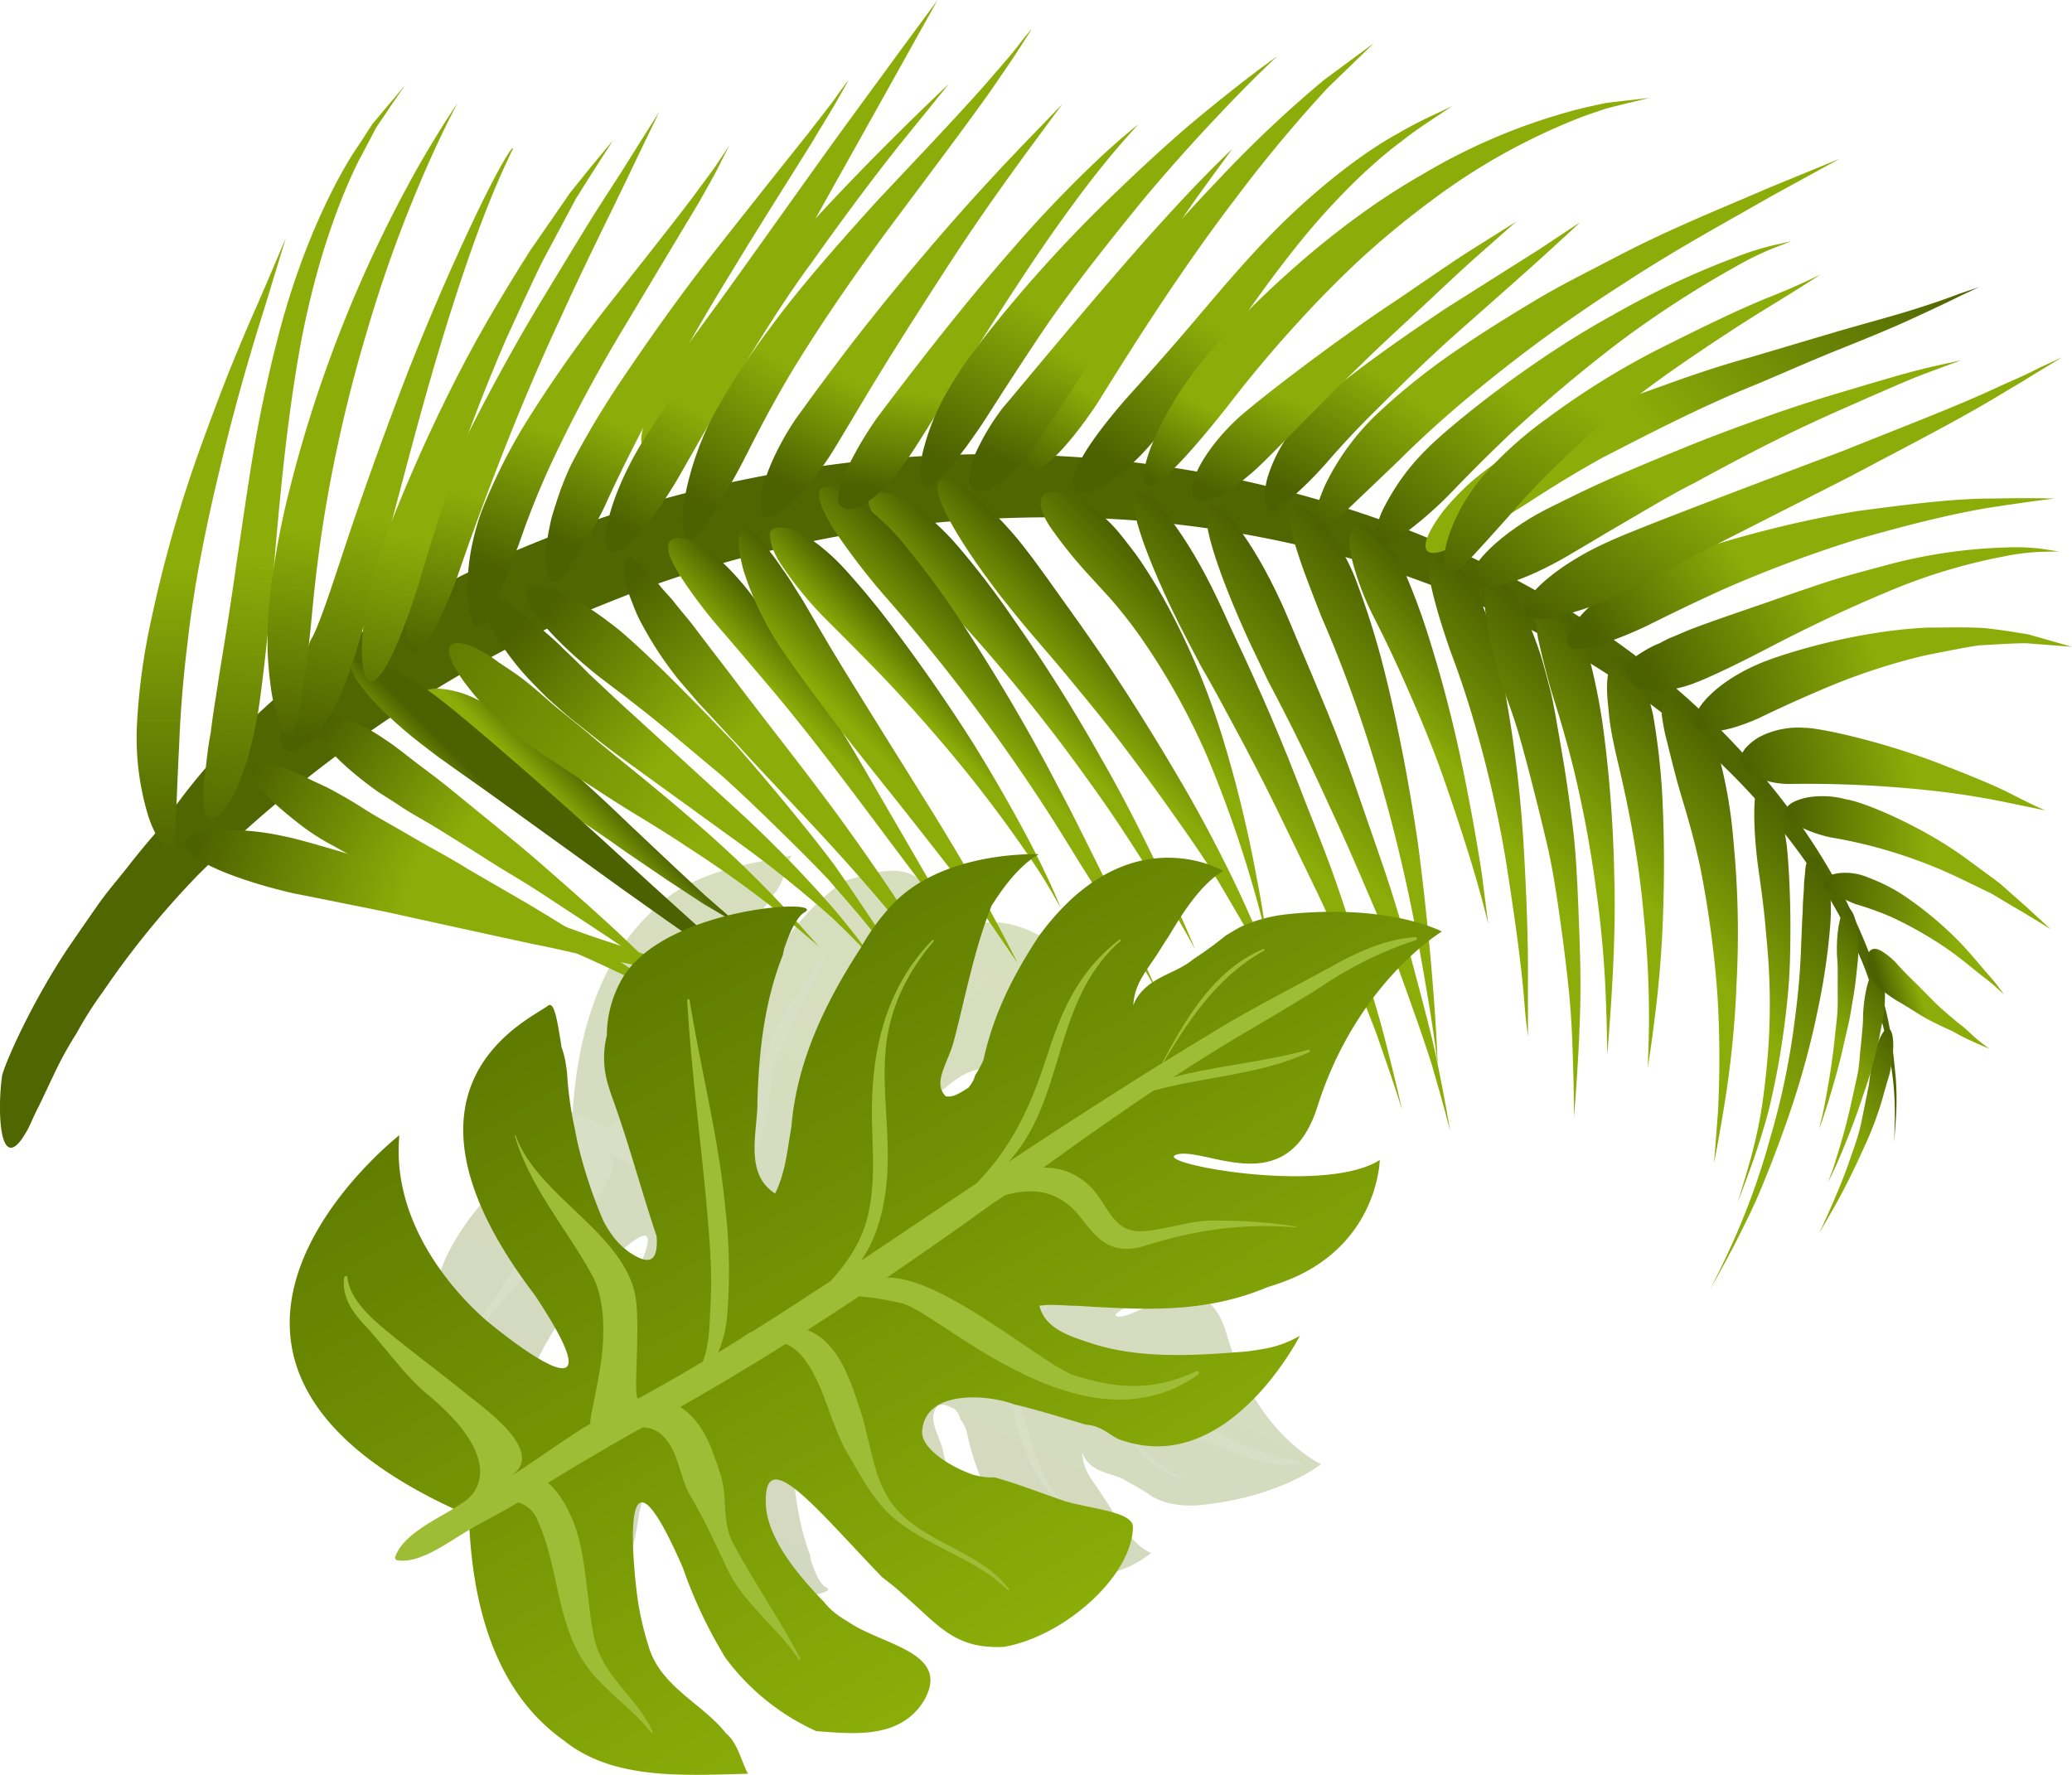 <svg xmlns="http://www.w3.org/2000/svg" xmlns:xlink="http://www.w3.org/1999/xlink" viewBox="0 0 430.21 368.54"><defs><style>.cls-1{fill:url(#linear-gradient);}.cls-2{fill:#d8dfc4;}.cls-3{fill:#506600;}.cls-4{fill:url(#linear-gradient-2);}.cls-5{fill:url(#linear-gradient-3);}.cls-6{fill:url(#linear-gradient-4);}.cls-7{fill:url(#linear-gradient-5);}.cls-8{fill:url(#linear-gradient-6);}.cls-9{fill:url(#linear-gradient-7);}.cls-10{fill:url(#linear-gradient-8);}.cls-11{fill:url(#linear-gradient-9);}.cls-12{fill:url(#linear-gradient-10);}.cls-13{fill:url(#linear-gradient-11);}.cls-14{fill:url(#linear-gradient-12);}.cls-15{fill:url(#linear-gradient-13);}.cls-16{fill:url(#linear-gradient-14);}.cls-17{fill:url(#linear-gradient-15);}.cls-18{fill:url(#linear-gradient-16);}.cls-19{fill:url(#linear-gradient-17);}.cls-20{fill:url(#linear-gradient-18);}.cls-21{fill:url(#linear-gradient-19);}.cls-22{fill:url(#linear-gradient-20);}.cls-23{fill:url(#linear-gradient-21);}.cls-24{fill:url(#linear-gradient-22);}.cls-25{fill:url(#linear-gradient-23);}.cls-26{fill:url(#linear-gradient-24);}.cls-27{fill:url(#linear-gradient-25);}.cls-28{fill:url(#linear-gradient-26);}.cls-29{fill:url(#linear-gradient-27);}.cls-30{fill:url(#linear-gradient-28);}.cls-31{fill:url(#linear-gradient-29);}.cls-32{fill:url(#linear-gradient-30);}.cls-33{fill:url(#linear-gradient-31);}.cls-34{fill:url(#linear-gradient-32);}.cls-35{fill:url(#linear-gradient-33);}.cls-36{fill:url(#linear-gradient-34);}.cls-37{fill:url(#linear-gradient-35);}.cls-38{fill:url(#linear-gradient-36);}.cls-39{fill:url(#linear-gradient-37);}.cls-40{fill:url(#linear-gradient-38);}.cls-41{fill:url(#linear-gradient-39);}.cls-42{fill:url(#linear-gradient-40);}.cls-43{fill:url(#linear-gradient-41);}.cls-44{fill:url(#linear-gradient-42);}.cls-45{fill:url(#linear-gradient-43);}.cls-46{fill:url(#linear-gradient-44);}.cls-47{fill:url(#linear-gradient-45);}.cls-48{fill:url(#linear-gradient-46);}.cls-49{fill:url(#linear-gradient-47);}.cls-50{fill:url(#linear-gradient-48);}.cls-51{fill:url(#linear-gradient-49);}.cls-52{fill:url(#linear-gradient-50);}.cls-53{fill:url(#linear-gradient-51);}.cls-54{fill:url(#linear-gradient-52);}.cls-55{fill:url(#linear-gradient-53);}.cls-56{fill:url(#linear-gradient-54);}.cls-57{fill:url(#linear-gradient-55);}.cls-58{fill:url(#linear-gradient-56);}.cls-59{fill:url(#linear-gradient-57);}.cls-60{fill:url(#linear-gradient-58);}.cls-61{fill:url(#linear-gradient-59);}.cls-62{fill:url(#linear-gradient-60);}.cls-63{fill:url(#linear-gradient-61);}.cls-64{fill:url(#linear-gradient-62);}.cls-65{fill:url(#linear-gradient-63);}.cls-66{fill:url(#linear-gradient-64);}.cls-67{fill:url(#linear-gradient-65);}.cls-68{fill:#9cbd35;}</style><linearGradient id="linear-gradient" x1="300.9" y1="-806.18" x2="452.97" y2="-806.18" gradientTransform="translate(-387.53 -410.22) rotate(114.39)" gradientUnits="userSpaceOnUse"><stop offset="0" stop-color="#d8dfbe"/><stop offset="1" stop-color="#d3d8c0"/></linearGradient><linearGradient id="linear-gradient-2" x1="187.31" y1="769.69" x2="139.86" y2="832.39" gradientTransform="translate(772.4 -247.22) rotate(69.62)" gradientUnits="userSpaceOnUse"><stop offset="0.42" stop-color="#8cad09"/><stop offset="1" stop-color="#4c6100"/></linearGradient><linearGradient id="linear-gradient-3" x1="179.86" y1="763.8" x2="127.33" y2="799.39" xlink:href="#linear-gradient-2"/><linearGradient id="linear-gradient-4" x1="-0.64" y1="-204.83" x2="14.54" y2="-204.83" gradientTransform="translate(259.74 318.39) rotate(-45.15)" xlink:href="#linear-gradient-2"/><linearGradient id="linear-gradient-5" x1="177.38" y1="733.95" x2="119.01" y2="772.73" gradientTransform="translate(772.4 -247.22) rotate(69.62)" gradientUnits="userSpaceOnUse"><stop offset="0" stop-color="#8cad09"/><stop offset="1" stop-color="#607a00"/></linearGradient><linearGradient id="linear-gradient-6" x1="181.06" y1="715.7" x2="121.52" y2="749" xlink:href="#linear-gradient-2"/><linearGradient id="linear-gradient-7" x1="45.89" y1="-180.52" x2="65.56" y2="-180.52" gradientTransform="translate(259.74 318.39) rotate(-45.15)" xlink:href="#linear-gradient-2"/><linearGradient id="linear-gradient-8" x1="64.17" y1="-168.57" x2="82.52" y2="-168.57" gradientTransform="translate(259.74 318.39) rotate(-45.15)" xlink:href="#linear-gradient-2"/><linearGradient id="linear-gradient-9" x1="77.78" y1="-150.87" x2="102.57" y2="-150.87" gradientTransform="translate(259.74 318.39) rotate(-45.15)" xlink:href="#linear-gradient-2"/><linearGradient id="linear-gradient-10" x1="89.71" y1="-133.53" x2="128.09" y2="-133.53" gradientTransform="translate(259.74 318.39) rotate(-45.15)" xlink:href="#linear-gradient-2"/><linearGradient id="linear-gradient-11" x1="124.44" y1="-93.21" x2="165.71" y2="-93.21" gradientTransform="translate(259.74 318.39) rotate(-45.15)" xlink:href="#linear-gradient-2"/><linearGradient id="linear-gradient-12" x1="113.65" y1="-73.91" x2="172.6" y2="-73.91" gradientTransform="translate(259.74 318.39) rotate(-45.15)" xlink:href="#linear-gradient-2"/><linearGradient id="linear-gradient-13" x1="108.48" y1="-59.15" x2="177.07" y2="-59.15" gradientTransform="translate(259.74 318.39) rotate(-45.15)" xlink:href="#linear-gradient-2"/><linearGradient id="linear-gradient-14" x1="122.65" y1="-55.72" x2="181.93" y2="-55.72" gradientTransform="translate(259.74 318.39) rotate(-45.15)" xlink:href="#linear-gradient-2"/><linearGradient id="linear-gradient-15" x1="126.61" y1="-42.11" x2="183.57" y2="-42.11" gradientTransform="translate(259.74 318.39) rotate(-45.15)" xlink:href="#linear-gradient-2"/><linearGradient id="linear-gradient-16" x1="122.38" y1="-23.6" x2="186.49" y2="-23.6" gradientTransform="translate(259.74 318.39) rotate(-45.15)" xlink:href="#linear-gradient-2"/><linearGradient id="linear-gradient-17" x1="119.93" y1="-6.05" x2="186.19" y2="-6.05" gradientTransform="translate(259.74 318.39) rotate(-45.15)" xlink:href="#linear-gradient-2"/><linearGradient id="linear-gradient-18" x1="103.13" y1="7.57" x2="182.24" y2="7.57" gradientTransform="translate(259.74 318.39) rotate(-45.15)" xlink:href="#linear-gradient-2"/><linearGradient id="linear-gradient-19" x1="127.35" y1="29.66" x2="167.72" y2="29.66" gradientTransform="translate(259.74 318.39) rotate(-45.15)" xlink:href="#linear-gradient-2"/><linearGradient id="linear-gradient-20" x1="136.13" y1="21.43" x2="175.02" y2="21.43" gradientTransform="translate(259.74 318.39) rotate(-45.15)" xlink:href="#linear-gradient-2"/><linearGradient id="linear-gradient-21" x1="142.75" y1="10.16" x2="179.68" y2="10.16" gradientTransform="translate(259.74 318.39) rotate(-45.15)" xlink:href="#linear-gradient-2"/><linearGradient id="linear-gradient-22" x1="82.79" y1="-135.84" x2="112.55" y2="-135.84" gradientTransform="translate(259.74 318.39) rotate(-45.15)" xlink:href="#linear-gradient-2"/><linearGradient id="linear-gradient-23" x1="84.48" y1="-104.53" x2="137.86" y2="-104.53" gradientTransform="translate(259.74 318.39) rotate(-45.15)" xlink:href="#linear-gradient-2"/><linearGradient id="linear-gradient-24" x1="88.41" y1="-93.15" x2="146.46" y2="-93.15" gradientTransform="translate(259.74 318.39) rotate(-45.15)" xlink:href="#linear-gradient-2"/><linearGradient id="linear-gradient-25" x1="96.37" y1="-92.43" x2="159.18" y2="-92.43" gradientTransform="translate(259.74 318.39) rotate(-45.15)" xlink:href="#linear-gradient-2"/><linearGradient id="linear-gradient-26" x1="66.04" y1="-154.66" x2="95.07" y2="-154.66" gradientTransform="translate(259.74 318.39) rotate(-45.15)" xlink:href="#linear-gradient-2"/><linearGradient id="linear-gradient-27" x1="49.78" y1="-169.93" x2="74.48" y2="-169.93" gradientTransform="translate(259.74 318.39) rotate(-45.15)" xlink:href="#linear-gradient-2"/><linearGradient id="linear-gradient-28" x1="185.61" y1="708.24" x2="121.75" y2="729.79" xlink:href="#linear-gradient-2"/><linearGradient id="linear-gradient-29" x1="185.52" y1="724.1" x2="123.23" y2="756.22" xlink:href="#linear-gradient-2"/><linearGradient id="linear-gradient-30" x1="-17.36" y1="-204.98" x2="-1.86" y2="-204.98" gradientTransform="translate(259.74 318.39) rotate(-45.15)" xlink:href="#linear-gradient-2"/><linearGradient id="linear-gradient-31" x1="183.06" y1="771.67" x2="130.54" y2="818.26" xlink:href="#linear-gradient-2"/><linearGradient id="linear-gradient-32" x1="50.21" y1="773.34" x2="151.03" y2="820.78" xlink:href="#linear-gradient-2"/><linearGradient id="linear-gradient-33" x1="61.32" y1="755.28" x2="132.48" y2="797.64" xlink:href="#linear-gradient-2"/><linearGradient id="linear-gradient-34" x1="74.38" y1="734.76" x2="126.05" y2="768.64" xlink:href="#linear-gradient-2"/><linearGradient id="linear-gradient-35" x1="71.47" y1="716.89" x2="112.98" y2="749.92" xlink:href="#linear-gradient-2"/><linearGradient id="linear-gradient-36" x1="-133" y1="-457.94" x2="-195.68" y2="-506.21" gradientTransform="translate(259.74 318.39) rotate(-45.15)" xlink:href="#linear-gradient-2"/><linearGradient id="linear-gradient-37" x1="98.05" y1="641.96" x2="129.79" y2="658.81" xlink:href="#linear-gradient-2"/><linearGradient id="linear-gradient-38" x1="110.09" y1="612.64" x2="132.81" y2="642.02" xlink:href="#linear-gradient-2"/><linearGradient id="linear-gradient-39" x1="101.7" y1="574.3" x2="139.15" y2="622.25" xlink:href="#linear-gradient-2"/><linearGradient id="linear-gradient-40" x1="136.47" y1="579.94" x2="158.02" y2="604.62" xlink:href="#linear-gradient-2"/><linearGradient id="linear-gradient-41" x1="144.61" y1="532.45" x2="178.3" y2="578.68" xlink:href="#linear-gradient-2"/><linearGradient id="linear-gradient-42" x1="140.21" y1="513.18" x2="178.99" y2="572.72" xlink:href="#linear-gradient-2"/><linearGradient id="linear-gradient-43" x1="169.14" y1="495.43" x2="203.23" y2="554.59" xlink:href="#linear-gradient-2"/><linearGradient id="linear-gradient-44" x1="199.16" y1="485.67" x2="214.84" y2="542.09" xlink:href="#linear-gradient-2"/><linearGradient id="linear-gradient-45" x1="210.99" y1="469.25" x2="218.43" y2="537.41" xlink:href="#linear-gradient-2"/><linearGradient id="linear-gradient-46" x1="231.74" y1="464.8" x2="222.34" y2="531.01" xlink:href="#linear-gradient-2"/><linearGradient id="linear-gradient-47" x1="254.26" y1="468.55" x2="246.43" y2="526.94" xlink:href="#linear-gradient-2"/><linearGradient id="linear-gradient-48" x1="277.75" y1="477.39" x2="259.73" y2="524" xlink:href="#linear-gradient-2"/><linearGradient id="linear-gradient-49" x1="296.07" y1="478.43" x2="274.13" y2="521.9" xlink:href="#linear-gradient-2"/><linearGradient id="linear-gradient-50" x1="296.95" y1="502.81" x2="296.17" y2="515.74" xlink:href="#linear-gradient-2"/><linearGradient id="linear-gradient-51" x1="173.75" y1="479" x2="217.24" y2="538.93" xlink:href="#linear-gradient-2"/><linearGradient id="linear-gradient-52" x1="170.39" y1="-98.48" x2="290.14" y2="-98.48" gradientTransform="translate(259.74 318.39) rotate(-45.15)" xlink:href="#linear-gradient-2"/><linearGradient id="linear-gradient-53" x1="138.82" y1="500.27" x2="195.64" y2="557.47" xlink:href="#linear-gradient-2"/><linearGradient id="linear-gradient-54" x1="124.71" y1="548.44" x2="159.57" y2="588" xlink:href="#linear-gradient-2"/><linearGradient id="linear-gradient-55" x1="126.41" y1="569.37" x2="156.97" y2="598.36" xlink:href="#linear-gradient-2"/><linearGradient id="linear-gradient-56" x1="96.79" y1="612.9" x2="129.31" y2="643.85" xlink:href="#linear-gradient-2"/><linearGradient id="linear-gradient-57" x1="82.83" y1="606" x2="128.28" y2="652.22" xlink:href="#linear-gradient-2"/><linearGradient id="linear-gradient-58" x1="88.14" y1="656.4" x2="117.91" y2="688.12" xlink:href="#linear-gradient-2"/><linearGradient id="linear-gradient-59" x1="81.48" y1="686.78" x2="112.43" y2="725.18" xlink:href="#linear-gradient-2"/><linearGradient id="linear-gradient-60" x1="75.06" y1="664.04" x2="111.49" y2="709.87" xlink:href="#linear-gradient-2"/><linearGradient id="linear-gradient-61" x1="78.81" y1="703.59" x2="111.72" y2="736.89" xlink:href="#linear-gradient-2"/><linearGradient id="linear-gradient-62" x1="74.4" y1="744.04" x2="139.64" y2="783.86" xlink:href="#linear-gradient-2"/><linearGradient id="linear-gradient-63" x1="62.2" y1="767.22" x2="131.69" y2="802.82" xlink:href="#linear-gradient-2"/><linearGradient id="linear-gradient-64" x1="44.8" y1="794.14" x2="148.15" y2="831.41" xlink:href="#linear-gradient-2"/><linearGradient id="linear-gradient-65" x1="451.39" y1="-536.5" x2="617.05" y2="-536.5" gradientTransform="matrix(-0.5, -0.87, -0.87, 0.5, -7.01, 989.93)" gradientUnits="userSpaceOnUse"><stop offset="0" stop-color="#8aad09"/><stop offset="1" stop-color="#5e7a00"/></linearGradient></defs><title>feuille-hautgauche</title><g id="Calque_2" data-name="Calque 2"><g id="Calque_1-2" data-name="Calque 1"><path class="cls-1" d="M144.08,275c2.77-2.68,4-2.59,4.37-.62a11.21,11.21,0,0,1,0,2.55c-2.68,9-4.69,17.67-7.6,26.79-.26.9-.52,1.78-.72,2.68a18.37,18.37,0,0,0-.15,8.11,24.38,24.38,0,0,0,.17,3,18.7,18.7,0,0,0,1.8,5.91,10.57,10.57,0,0,0,1,1.66c7.52,10.27,32.6,6.19,28.56,4.53-.8-.33-1.61-1.58-2.4-3.54-.24-.66-.52-1.39-.76-2.17,0-.17-.05-.38-.08-.56s-.09-.38-.13-.56c-2.95-7.92-3.69-16.86-3.78-25.56,0-.23,0-.44,0-.67-.17-5.54-1.66-11.77,3-16.07,1.59,3.26,1.85,7,2.4,10.74,0,.23.08.46.12.68.67,11.06,4.93,20.63,10.79,29.52.11.2.23.39.33.58a27.93,27.93,0,0,0,4.1,5.47,16.62,16.62,0,0,0,1.49,1.41c8.36,6.84,22.56,3.07,22.56,3.07-2.56-1.06-5-3.66-7.14-7-.11-.2-.24-.4-.36-.62-2.69-7.12-4-15.05-5.72-22.48-.05-.23-.11-.46-.15-.68-.86-3.43-3.32-6.45-1.1-9.26,1.17-.44,2-.05,3.63.74l.36.48a4.1,4.1,0,0,1,.7,1.54c.11.15.21.28.31.44a12.33,12.33,0,0,1,.76,1.42c.07.2.16.39.24.59a52.92,52.92,0,0,0,8.63,20.11c.08.13.17.23.26.35C223.68,335.85,239,322.5,239,322.5c-2.25-.92-4.52-3.36-6.61-6.46-.42-.63-.84-1.27-1.25-1.93s-.76-1.3-1.17-1.93-.84-1.29-1.26-1.9c-1.8-2.84-3.81-4.71-4-8.59,1.73,4.6,6.78,4,9.48,6.07.62.31,1.23.64,1.82,1a28.73,28.73,0,0,1,3.35,2.12c.78.36,1.54.72,2.33,1a18.32,18.32,0,0,0,3.51.68,21.46,21.46,0,0,0,3.94,0c16.68-1.63,25.15-8.5,25.15-8.5s-13.53-6.13-19.6-27c-4.69-16.09-17.84-3.3-22.53-3.66s23.73-12.53,32.69-8.07c0,0-.05-15.6-15.55-18.46-.75-.13-1.51-.24-2.33-.32-9.38-2.37-18.43-.08-27.71,2.48l-3.1.87c-1.59.31-3.9,1.17-5.84,1.26,1-4.34,4.81-6.42,8.59-8.6.83-.47,1.69-.94,2.55-1.33,6.92-3.3,14.44-4.46,22.29-5.43.86-.07,1.66-.15,2.47-.15a13.26,13.26,0,0,1,6.11,1.09s-10.16-20.58-26-13.78c-.7.31-1.43.68-2.17,1.1-1.54.68-2.52,2.19-4.21,3.32a8.47,8.47,0,0,1-2,.91c-3.59,2-7.17,4-10.84,5.76a5.28,5.28,0,0,0-.62.3c-4.18,2.69-14.2,5.79-14.85-1.19-.51-3.1,4.4-7.57,8.27-9.89.2-.12.43-.21.63-.32a10.91,10.91,0,0,1,2.86-.91l2.16-1.18c2.16-1.22,4.29-2.53,6.46-3.86.85-.52,1.72-1.06,2.6-1.58,4.32-2.4,10.88-4.21,11.17-6.94.07-8.58-10.4-17.14-20.39-17A13,13,0,0,0,203,192c-5.72,1.58-8.66,6-12.2,10.17-.58.7-1.15,1.42-1.73,2.1-1.17,1.38-2.31,2.69-3.46,3.85-.46.58-.88,1.18-1.31,1.77-9.88,13.43-18.15,26.27-17.6,15.36.24-5.21,3.85-11.62,8.31-17.77.4-.56.8-1.13,1.23-1.69a13.82,13.82,0,0,1,1.72-2.27,22.26,22.26,0,0,1,2.14-2.05c5.58-5.5,16.74-9,12.55-16.67-3.75-6.49-11.81-3.45-17.39-1.85-.68.48-1.38,1-2.06,1.56a54.3,54.3,0,0,0-12.67,14.6c-.26.51-.54,1-.8,1.58a110,110,0,0,0-6.3,16C141.79,247.92,146,214,146,214a57.5,57.5,0,0,1,1.38-7.59c.21-.89.46-1.85.74-2.84,2.06-7.43,8.9-12,12.59-17.95,1.86-2,2.52-5.55,3.59-7.95-10.44,2-21.69,3.55-29.66,12.31-.4.37-.8.8-1.21,1.23-7.57,8.08-13.81,21.17-14.65,42.31-57.95,40.21-12,70.41-12,70.41C105.35,284.54,122,266.9,122,266.9s22.71-25.5,6.92,3.79c-26.12,42.92-1.43,49.3,1.52,51.24.75.5,1.29-1.54,1.84-5,.16-.89.28-1.84.44-2.86a22.54,22.54,0,0,0,.59-2.36c.13-.82.27-1.61.35-2.41A80.78,80.78,0,0,1,135,299c.17-.83.33-1.66.51-2.53a103,103,0,0,1,4.3-14.85,24.52,24.52,0,0,1,1.26-2.52A17.55,17.55,0,0,1,144.08,275Z"/><path class="cls-2" d="M153.28,318.07c2-13,5-25.84,6.27-39a105.87,105.87,0,0,0,.43-19.33,20.4,20.4,0,0,0-1.33-5.78c1.19.55,2.43,1.13,3.62,1.7a6.18,6.18,0,0,0,1.88.89q6.27,3.06,12.45,6.29a20.21,20.21,0,0,1,6,10.94c1,5.39.48,11,.35,16.47-.28,10.6,1.19,22.33,9.32,30,.13.12.36-.09.24-.26A28.48,28.48,0,0,1,185,302c-.36-5.9.41-11.89.56-17.8.13-6.3-.47-13.65-4.06-18.75,6.14,3.24,12.29,6.55,18.44,9.83,6.25,5.91,8.82,12.85,11.27,20.94,2.15,7.13,4.75,13.39,11.18,17.61.16.09.37-.12.2-.24-11-8.44-8.34-26.3-17.6-35.64,8.14,4.25,16.31,8.41,24.57,12.35,3.5,6.78,8.15,14.92,16,16.85.19.05.3-.24.11-.33-7.41-2.95-12-9.79-16-16.42q4.62,2.21,9.29,4.3c5.88,2.64,12,4.76,18,7.12,4.16,1.66,8.54,2.87,13,2.21a.31.31,0,0,0,0-.6,45.33,45.33,0,0,1-14.76-4.81c-5.87-3-12.06-5.4-18-8.26-2-1-4-2-6-3,1,.12,2,.2,3.08.23,6.23.16,12.39-.51,18.65.07a.25.25,0,0,0,.07-.48c-8-2.33-16.7-.68-24.92-1.43-5.94-3.16-11.78-6.5-17.6-9.9a11.12,11.12,0,0,0,3.45-1.29,14.93,14.93,0,0,0,5.36-5.52c2-3.38,3.16-7.52,7.67-8,3.9-.46,7.51.35,11.41-.58a88.23,88.23,0,0,0,12.88-3.83c.08,0,0-.17-.08-.15a55,55,0,0,1-24.14,1.94c-5.4-.72-7.75,2.92-10.32,7.1-3.22,5.24-7.12,7.28-12.31,6.78l-2-1.17q-8.34-4.9-16.84-9.52c8.9-1.56,25.72-21.38,30.51-24,6.38-3.54,12.22-5.71,19.49-3.49a.38.38,0,0,0,.32-.7c-18.31-10.42-41.54,20-47.85,23.12a53.89,53.89,0,0,1-6.86,2.73c-2.72-1.46-5.46-2.87-8.22-4.25.25-.19.5-.37.75-.55,4.52-3.61,6.31-10.27,7.87-15.55,2-6.6,2.17-13.54,6.29-19.32,5-7.05,13.67-10.48,18.11-18,.07-.11-.11-.2-.2-.11-5,6.57-12.27,10.16-17.87,16.11-3.7,3.9-5.82,8.93-8.16,13.71-2.57,5.25-3.57,11.14-6.1,16.42a13.67,13.67,0,0,1-4.1,5.44s-.08.05-.12.08c-5.54-2.69-11.16-5.24-16.85-7.57a21,21,0,0,0,5.34-9.25,35.85,35.85,0,0,0,1.9-7.67c.27-3,.27-6.38,1.49-9.17,3.49-7.81,7.69-15.19,11.17-23.15.08-.15-.16-.25-.24-.11-3.55,6.62-9.07,12-11.86,19-1.78,4.46-3.75,9.56-5.88,13.86-2,4-2,8.7-4.91,12.2a6.11,6.11,0,0,1-3,1.89c-4.58-1.76-14.8-6.41-15.17-6.64a27.93,27.93,0,0,0,5.16-11.47c1.25-5.7,1.46-11.61,2.49-17.37,1.37-7.57,7.06-12.33,9.7-19.26.07-.16-.13-.26-.24-.11-3.11,5.12-7.64,9.09-10.62,14.31-2.49,4.36-3.69,9.18-4.68,14-.93,4.44-1.77,9.28-3.43,13.51a6.88,6.88,0,0,1-3.22,3.9c-2.71-1.29-5.63-2.29-8.19-3.42-3.18-1.39-7.59-4.17-11.09-2.71a.62.62,0,0,0-.37.76c1.25,3.59,6.23,5.08,9.38,6.54.64.32,1.94,1,2,1s7.79,4.28-6.7,20.48c-3.41,3.81-7,10.16-10,14.32-2,2.71-3.74,5.74-3.4,9.21,0,.28.47.32.5,0,.44-4.38,4.41-8.79,7.21-11.9,4.09-4.54,8.4-8.92,12.49-13.47,2.36-2.61,12.65-12.71,7.32-15.76.79.07,9.93,5.5,12.51,6.39-.39-.09.68,4.66,1.45,9.89s.66,11.89-1.5,16.58c-4.16,9.1-10.2,17.87-12.76,27.65,0,.07.11.09.13,0,3.46-11.38,17.09-20.74,19.53-32.35,1.17-5.47-.16-19,.79-19,3.47,1.37,6.92,2.83,10.31,4.36,1.13,3,1,6.65,1.1,9.61a141.51,141.51,0,0,1-.93,19.36c-1.14,12.06-2.69,24.1-3.45,36.19C153,318.21,153.27,318.27,153.28,318.07Z"/><path class="cls-3" d="M78.25,129.29c2.53-1.72,6.21-3.63,10.8-6.16a183.43,183.43,0,0,1,16.74-8.21,245.91,245.91,0,0,1,49.79-15.54,252.24,252.24,0,0,1,65.35-4.62,236.17,236.17,0,0,1,69.4,14.52c22.2,8.41,42.55,20.44,58.62,34.49s27.81,29.83,34.78,44.15c1.74,3.61,3.24,7.08,4.52,10.37s2.06,6.69,2.83,9.71c1.73,6,2.07,11.49,2.53,15.7a62.23,62.23,0,0,1-.07,10.06c-.15,2.25-.26,3.43-.26,3.43s.06-1.17.09-3.34a62.25,62.25,0,0,0-.34-9.71,86.4,86.4,0,0,0-3.15-15c-.93-2.93-1.87-6.07-3.2-9.3s-3-6.4-4.85-9.83c-7.43-13.55-19.42-28.37-35.69-41.15S309.78,125.34,288,118.27a227,227,0,0,0-67.56-10.82,244.3,244.3,0,0,0-62.6,7.42,247.07,247.07,0,0,0-25.89,8c-7.83,3.1-14.92,5.86-21,9-12.3,5.94-20.91,11.6-25.76,14.43a268.13,268.13,0,0,0-44.09,35.41A180.31,180.31,0,0,0,21.34,206a76.81,76.81,0,0,0-5.48,8.64,73.1,73.1,0,0,0-4.23,7.57c-2.2,4.61-3.59,7.62-3.88,8.1-1,2-1.64,3.75-2.44,5-1.48,2.55-2.77,3.55-3.71,2.78S.09,234.86,0,230.82a49.13,49.13,0,0,1,.41-7.25c.07-1.32,5.18-13.74,13.49-26.36,2.13-3.12,4.3-6.25,6.35-9.19s4.37-5.57,6.27-8c3.79-4.9,6.87-8.2,7.41-9C42.46,158,57.76,142.15,78.25,129.29Z"/><path class="cls-4" d="M59.27,173.73c2.91.56,10.72,2.87,20.09,5.72,4.73,1.55,9.93,3.29,15.29,5l16.1,5.67c5.31,1.77,10.49,3.83,15.15,5.31s9.1,3.29,12.73,4.39,6.64,2.08,8.72,2.78,3.24,1.11,3.24,1.11-1.17-.19-3.26-.56-5.08-1-8.69-1.43-7.92-1.66-12.61-2.45-9.76-2.15-15-3.15c-10.46-2.25-21.51-4.69-30.68-6.71-9.23-1.86-16.58-3.35-19.44-3.9-11.53-2.68-21.74-6.74-22.43-9.95-.27-1.6,1.92-2.7,5.65-3.14A55.1,55.1,0,0,1,59.27,173.73Z"/><path class="cls-5" d="M80.1,153.67c1,.63,2.71,1.89,4.86,3.6s4.89,3.62,7.92,6.07,6.21,5.07,9.64,7.86,6.81,5.52,10.19,8.51c6.74,5.89,12.87,11.29,17.44,15.68s7.39,7.12,7.39,7.12l-7.67-5.42c-4.72-3.31-11.07-7.35-18-11.93-3.44-2.27-6.93-4.2-10.42-6.45s-6.9-4.32-9.9-6.22-5.84-3.33-8-4.79-3.94-2.53-4.91-3.16c-7.69-5.42-13.8-11.67-13.37-14.69S72.56,148.43,80.1,153.67Z"/><path class="cls-6" d="M100.8,146.28c.88.49,2.53,1.58,4.58,3s4.56,3.52,7.34,5.74c5.47,4.47,11.9,10.35,17.9,16.14l8.55,8.06c2.64,2.48,5.17,4.82,7.23,6.73l6.88,6-7.18-4.22-7.61-5-9-6.13c-6.27-4.52-12.85-8.75-18.42-12.28-2.76-1.66-5.27-3.24-7.27-4.36s-3.53-1.87-4.38-2.39a52.27,52.27,0,0,1-8.65-6.41c-2.24-2.16-3.69-4.32-3.59-5.92s1.64-2.37,4.15-2.22A20.57,20.57,0,0,1,100.8,146.28Z"/><path class="cls-7" d="M109.28,141.57c1,.76,2.74,2.28,5,4.26s5.17,4.13,8.34,6.85,6.65,5.48,10.31,8.47,7.35,6.08,11,9.23A233.51,233.51,0,0,1,162.41,188l7.57,8.5s-3.18-2.67-8-6.81a231.18,231.18,0,0,0-19.2-13.75c-3.73-2.51-7.53-4.84-11.29-7.12s-7.35-4.7-10.71-6.83L112,156.21c-2.41-1.75-4.28-3.17-5.28-4a60.58,60.58,0,0,1-5.75-5.09,68.07,68.07,0,0,1-4.43-5.29c-2.44-3.28-3.69-6-3.22-7.35s2.53-1.21,5.4.08a28.82,28.82,0,0,1,4.84,3C105.35,138.76,107.33,140,109.28,141.57Z"/><path class="cls-8" d="M127.07,129.67c2.25,1.61,7.76,6.64,14.48,13.42,3.37,3.36,7,7.1,10.7,11,3.67,4.18,7.38,8.54,10.9,12.81s6.93,8.5,10,12.59c3,4.29,5.63,8.22,7.87,11.57,4.42,6.7,7.16,11.13,7.16,11.13s-.78-1-2.08-2.67-3.34-4-5.7-7-5.32-6.26-8.45-9.92c-3.27-3.45-6.85-7-10.58-10.64s-7.63-7.42-11.41-10.8c-3.93-3.27-7.69-6.44-11.05-9.26-6.94-5.74-12.54-9.84-14.7-11.51-8.67-6.92-15.54-14.46-14.85-17.55S118.19,122.73,127.07,129.67Z"/><path class="cls-9" d="M154,121c3.55,4,16.11,22.39,26.29,40.11,5.13,8.81,10,17.24,13.54,23.32,1.8,3,3.26,5.45,4.33,7s1.65,2.57,1.65,2.57-.66-.8-1.82-2.13-2.82-3.46-4.85-6c-4-5.24-9.44-12.56-15.23-20.25s-12-15.73-17.3-22-9.6-11.33-11.19-13.14a101.78,101.78,0,0,1-7.94-10.5c-.45-.74-.88-1.44-1.26-2.14s-.64-1.19-.88-1.76a5.77,5.77,0,0,1-.58-2.93,1.75,1.75,0,0,1,1.67-1.41,4.58,4.58,0,0,1,1.7.08,14.29,14.29,0,0,1,2,.74C147.07,113.92,150.59,117,154,121Z"/><path class="cls-10" d="M174.93,117.66a166.68,166.68,0,0,1,11,13.35c5.09,6.78,10.94,15.11,16.18,23.42,5.25,8.5,9.92,16.84,13.14,23.22s5,10.91,5,10.91l-1.51-2.67c-1-1.72-2.41-4.13-4.26-6.83-3.68-5.49-8.91-12.73-14.74-19.87s-12.18-14.24-17.59-19.82-9.81-9.89-11.49-11.61a76.37,76.37,0,0,1-8.11-10,17.7,17.7,0,0,1-2.12-3.88,10.09,10.09,0,0,1-.57-2.77c-.17-.89.75-1.53,1.73-1.59a7.38,7.38,0,0,1,3.62.7C168,111.42,171.51,114.09,174.93,117.66Z"/><path class="cls-11" d="M198,112.4a171.77,171.77,0,0,1,12.57,16.36,325.55,325.55,0,0,1,17.89,28.4c5.75,9.93,10.69,20.18,14.17,27.55s5.5,12.43,5.5,12.43-2.35-4.46-6.34-11-9.6-15.55-16-24.31a366.32,366.32,0,0,0-32.51-39.33,137.06,137.06,0,0,1-9.45-11.69,32.46,32.46,0,0,1-2.55-3.89c-.26-.47-.3-.91-.51-1.26a2.16,2.16,0,0,1-.38-1.05,2.37,2.37,0,0,1,.23-1.45,2.17,2.17,0,0,1,1.52-.87,7.49,7.49,0,0,1,4.45.94C190,104.77,194,108.05,198,112.4Z"/><path class="cls-12" d="M231.63,109.8c.85.93,2.29,2.79,4.16,5.24a100.63,100.63,0,0,1,6.1,9.78,151,151,0,0,1,12,28.5,256.31,256.31,0,0,1,7,28.78c.78,3.89,1.31,7.19,1.63,9.49s.56,3.61.56,3.61-.29-1.21-.82-3.36-1.33-5.17-2.39-8.77a246.92,246.92,0,0,0-9.3-26.16,143.6,143.6,0,0,0-13.73-24.58,99.82,99.82,0,0,0-6.27-8l-4-4.38a95,95,0,0,1-7.83-9.55c-2-2.7-3-5.19-2.55-6.76s2.51-2,5.44-1A27.6,27.6,0,0,1,231.63,109.8Z"/><path class="cls-13" d="M291.83,119.23a136.68,136.68,0,0,1,5.3,14.64c2.22,7.08,4.53,15.87,6.35,24.56s3.27,17,4.21,23.16c.78,6.23,1.32,10.3,1.32,10.3s-.87-3.65-2.47-9.23-4-13-6.71-20.78-6-15.38-8.85-21.74-5.29-11.11-6.21-12.91a59.12,59.12,0,0,1-3.9-10.42c-.73-3-1-5.3-.15-6.72s2.67-1.29,4.8.38A22.5,22.5,0,0,1,291.83,119.23Z"/><path class="cls-14" d="M308.8,128.36a131.83,131.83,0,0,1,4.12,17.72,262.32,262.32,0,0,1,3.44,29.6c.61,10.37.95,20.17.89,27.61,0,3.67,0,6.69,0,8.79s0,3.2,0,3.2-.11-1-.36-3-.41-4.78-.75-8.2c-.69-6.88-2-16-3.53-25.71a251.08,251.08,0,0,0-6.17-27.13c-2.21-7.82-4.4-13.64-5.21-15.82-1.58-4.46-2.84-8.61-3.62-11.74s-1.21-5.38-.53-6.93,2.92-1.52,5.32.62S307.13,123.39,308.8,128.36Z"/><path class="cls-15" d="M319.8,135.76c.44,1.32,1.14,3.9,2,7.2s1.51,7.68,2.36,12.45,1.59,10,2.31,15.54,1,11.49,1.23,17.18.46,11.29.46,16.45-.24,10.07-.44,14.12c-.45,8.14-.93,13.38-.93,13.38s.05-4.89-.22-12.54c-.11-3.81-.29-8.38-.76-13.17s-1.12-10-1.87-15.34-1.59-10.86-2.77-15.9-2.39-9.91-3.55-14.33-2.22-8.43-3.23-11.45-1.88-5.28-2.33-6.6c-3.42-10.47-5-20.8-2.9-22.85S316.28,125,319.8,135.76Z"/><path class="cls-16" d="M330,136.71a126.25,126.25,0,0,1,3.16,16.73,273.67,273.67,0,0,1,2,28c.32,9.62-.17,19.2-.6,26.1S333.7,219,333.7,219s0-4.2-.24-10.66a221,221,0,0,0-2.14-24.16,235.31,235.31,0,0,0-4.85-25.57c-1.88-7.37-3.69-12.92-4.34-15-1.25-4.38-2.24-8.5-2.81-11.15-.09-.68-.21-1.2-.27-1.67a5.93,5.93,0,0,1,0-.61,3.44,3.44,0,0,0-.15-.6c-.26-.71-.52-.86-.44-1.62a4,4,0,0,1,1.65-3,2.73,2.73,0,0,1,1-.31,4.29,4.29,0,0,1,1.13.19,5,5,0,0,1,2,1.21C326.68,128.14,328.66,132,330,136.71Z"/><path class="cls-17" d="M343.22,148.42a145.23,145.23,0,0,1,1.81,15c.46,7.36.59,16.34.32,25a231.59,231.59,0,0,1-1.8,23.15c-.77,6.21-1.44,10.2-1.44,10.2s.2-3.7.27-9.43a206,206,0,0,0-1-21.31,204.54,204.54,0,0,0-3.26-22.71c-1.29-6.57-2.63-11.6-3-13.61a58.7,58.7,0,0,1-1-5.84c-.09-.93-.17-1.84-.26-2.72s-.15-1.58-.17-2.31c-.12-3,.27-5.52,1.32-6.66s2.61-.62,4.24,1.47a16.74,16.74,0,0,1,1.23,1.82,20.32,20.32,0,0,1,1.05,2.29A40.52,40.52,0,0,1,343.22,148.42Z"/><path class="cls-18" d="M356.92,157.1a97.56,97.56,0,0,1,3,17.63,196.15,196.15,0,0,1,.66,29.11,207.2,207.2,0,0,1-2.68,26.41c-1.15,7-2,11.19-2,11.19s.3-4,.79-10.26a216.68,216.68,0,0,0-.09-24.46A217.82,217.82,0,0,0,353,180c-1.66-7.68-3.54-13.37-4.19-15.68-1.31-4.48-2.29-8.85-3.06-11.76-.17-.76-.32-1.59-.43-2.23s-.2-1.16-.27-1.73a5.81,5.81,0,0,1,.4-2.92,2.14,2.14,0,0,1,2-1.12,5.24,5.24,0,0,1,1.71.38,7.91,7.91,0,0,1,1.68,1.15C353.36,148.21,355.44,152.25,356.92,157.1Z"/><path class="cls-19" d="M371,175.71c.24,2.24.69,8.1.74,15.5,0,3.73,0,7.77-.27,12.05s-.82,8.79-1.46,13.12-1.47,8.6-2.39,12.57-2.12,7.61-3.13,10.7c-2.16,6.18-3.73,10.09-3.73,10.09s1.22-3.71,2.88-9.64c.74-2.9,1.59-6.41,2.15-10.09s1-7.63,1.33-11.82a136.39,136.39,0,0,0-.36-23.52c-.55-7-1.44-12.49-1.72-14.62-1.13-8.61-1.15-16.88.5-18S369.89,167.05,371,175.71Z"/><path class="cls-20" d="M380,192.29a135.58,135.58,0,0,1-2.36,16.41,178.21,178.21,0,0,1-7.37,26.19c-1.57,4.42-3.26,8.71-4.89,12.61s-3.53,7.53-5,10.5c-3.12,6-5.33,9.76-5.33,9.76s1.93-3.59,4.54-9.34a148.69,148.69,0,0,0,8-22.24,154.79,154.79,0,0,0,5.14-25A151.5,151.5,0,0,0,374,195.6c.11-2.25.16-4.31.3-6.36,0-1.86.22-3.79.26-5.19,0-.76.09-1.43.16-2.08s.08-1,.13-1.53a4.61,4.61,0,0,1,.71-2.15c.36-.47.86-.54,1.52-.1a2.8,2.8,0,0,1,1,1,14.38,14.38,0,0,1,.82,1.69,21.9,21.9,0,0,1,1.13,4.87A41.54,41.54,0,0,1,380,192.29Z"/><path class="cls-21" d="M392.82,220.33a28.67,28.67,0,0,1-.53,2.84c-.4,1.31-.89,3-1.4,4.83s-1.18,3.82-2,5.94-1.84,4.3-2.81,6.41c-1.93,4.22-4,8.19-5.66,11.06s-2.7,4.69-2.7,4.69.82-1.73,2-4.4,2.83-6.44,4.2-10.39c.68-2,1.46-4.07,2-6s.84-3.81,1.2-5.44l.9-4.48c.16-1.23.26-2.11.36-2.65.65-4.13,2-8.24,3.25-9S393.49,216,392.82,220.33Z"/><path class="cls-22" d="M391.35,207.95c0,.56-.09,1.56-.29,2.92s-.59,3.1-.94,5-1,4.08-1.59,6.29-1.44,4.46-2.15,6.69c-1.51,4.46-3.2,8.64-4.5,11.68s-2.35,5-2.35,5,.19-.47.5-1.31a32.77,32.77,0,0,0,1.17-3.44c.9-2.85,2.08-6.82,3-10.95.47-2.08.92-4.23,1.39-6.29s.51-3.93.7-5.68.33-3.35.44-4.61.09-2.15.11-2.72c.21-4.23,1.27-8.44,2.5-9.27S391.54,203.48,391.35,207.95Z"/><path class="cls-23" d="M385.82,195.33c0,.55.05,1.56,0,3s-.32,3.15-.5,5.11-.65,4.19-1,6.49-1,4.62-1.51,7c-1,4.61-2.32,9-3.31,12.21s-1.81,5.31-1.81,5.31.11-.48.33-1.35.55-2.12.81-3.62c.58-3,1.32-7.14,1.84-11.41.25-2.19.47-4.4.72-6.53s.18-4.09.17-5.88,0-3.4,0-4.69-.15-2.18-.15-2.73c-.16-4.32.55-8.65,1.74-9.54S385.63,190.76,385.82,195.33Z"/><path class="cls-24" d="M213.11,114.24c1,1.29,2.83,3.73,5.15,7s5.25,7.29,8.39,11.83c6.29,9,13.46,20.43,19.82,31.45,3.15,5.48,6.11,11.12,8.69,16.33s4.75,10.15,6.55,14.39c3.55,8.49,5.62,14,5.62,14s-2.43-4.93-6.51-12.59c-2.06-3.77-4.6-8.1-7.41-12.87s-6.19-9.59-9.65-14.48-7.18-10-10.8-14.77-7.35-9.25-10.7-13.33-6.5-7.66-9-10.62-4.32-5.34-5.39-6.64c-8.32-10.81-14.5-21.08-13-23.79.75-1.32,3.22-.42,6.55,2A71.23,71.23,0,0,1,213.11,114.24Z"/><path class="cls-25" d="M251.55,121.85c.8,1.59,2.2,4.52,4,8.55,1.82,3.86,4.06,8.66,6.44,14.05s4.92,11.39,7.38,17.8,5.07,12.69,7.34,19S281,194,282.84,199.81s3.45,11,4.62,15.62c2.37,9.14,3.65,15,3.65,15s-1.65-5.35-4.62-13.75c-1.43-4.26-3.43-8.93-5.62-14.23s-4.57-11.29-7.32-17-5.66-11.71-8.51-17.57-5.76-11.39-8.46-16.43-5.2-9.68-7.26-13.18c-2-3.77-3.43-6.61-4.28-8.23-6.59-13.16-11.13-25.4-9.25-27.56C237.64,100.16,245.11,109,251.55,121.85Z"/><path class="cls-26" d="M266,125.09c.76,1.61,2,4.61,3.67,8.58s3.76,8.86,6,14.32,4.52,11.53,6.71,18,4.55,12.9,6.59,19.31,3.81,12.85,5.35,18.69,2.94,11.08,3.93,15.72c1.9,9.21,2.83,15.11,2.83,15.11s-1.34-5.39-3.85-13.9c-1.31-4.15-3-9-4.92-14.36s-4.1-11.35-6.6-17.2-5.12-12-7.76-17.81-5.31-11.58-7.84-16.76-4.87-9.7-6.8-13.33c-1.82-3.82-3.2-6.73-4-8.39-6.13-13.42-10.33-25.62-8.36-27.81S260,111.94,266,125.09Z"/><path class="cls-27" d="M281.64,120.75a169.28,169.28,0,0,1,6.2,20.21c2.46,9.93,4.81,22.16,6.54,34,1.6,12,2.67,23.53,3.31,32s.81,14.06.81,14.06-.59-5.23-1.91-13.1-3.2-18.85-5.85-29.9a319.12,319.12,0,0,0-9.14-31.47c-3.16-9-6.06-15.8-7.2-18.38-2.12-5.42-4-10.22-5.18-14.07-1.23-3.69-1.77-6.56-.94-8s3-.74,5.63,1.82A40.33,40.33,0,0,1,281.64,120.75Z"/><path class="cls-28" d="M188.24,113.67a186.36,186.36,0,0,1,13,18c5.91,9.13,12.55,20.29,18.32,31.47,3,5.58,5.68,11.06,8.2,16.13s4.71,9.64,6.51,13.68c3.77,7.83,6,12.94,6,12.94s-2.57-4.54-6.82-11.55c-2.08-3.66-4.58-7.75-7.45-12.25s-5.84-9.53-9.11-14.53a386.6,386.6,0,0,0-33.59-44.26,139.84,139.84,0,0,1-10-13.1c-2.44-3.83-3.69-6.92-3.1-8.35s3-.87,6.26,1.17A46.67,46.67,0,0,1,188.24,113.67Z"/><path class="cls-29" d="M166.56,124.47c1.41,2.32,4.9,8.53,9.6,16.13s10.33,16.63,15.75,25.3,10.32,17,13.83,23.48S211.29,200,211.29,200L205,190.81c-3.9-5.61-9.42-12.59-15.4-20.2s-12.36-15.37-17.67-22.47-9.45-12.88-11-15.41a67.57,67.57,0,0,1-4-7.55,62,62,0,0,1-2.63-7c-1.15-4.4-1.27-7.45-.32-8.23s2.84.7,4.94,3.42a54.88,54.88,0,0,1,3.58,4.86C163.85,120,165.11,122.24,166.56,124.47Z"/><path class="cls-30" d="M144.7,130.94c.86,1.15,2.44,3.22,4.54,5.94s4.7,6.21,7.63,10c5.85,7.63,12.91,16.55,19.41,25.63s12.34,17.77,16.43,24.68c2,3.45,3.65,6.29,4.73,8.35s1.72,3.17,1.72,3.17-.69-1-1.9-2.78-3-4.27-5.21-7.24c-4.47-6-10.78-13.51-17.75-21.22S159.79,162,153.43,155c-3.14-3.35-6-6.5-8.37-9-2.28-2.67-4.07-4.66-5-5.92a73.4,73.4,0,0,1-5.21-7.66c-.72-1.27-1.45-2.51-2.07-3.74s-1.16-2.56-1.57-3.71a21.5,21.5,0,0,1-1.57-6c-.17-1.56,0-2.55.48-2.92s1.25-.09,2.16.6,1.79,1.82,3.13,3.15a27,27,0,0,1,1.94,2.26l2.33,2.59C141.15,126.62,143,128.61,144.7,130.94Z"/><path class="cls-31" d="M117,134.76c1.05,1,2.92,2.74,5.3,5.19,2.46,2.27,5.48,5.18,8.88,8.24,6.81,6.22,14.88,13.58,22.65,20.7a264,264,0,0,1,19.72,20.34c2.46,3,4.46,5.45,5.76,7.3l2.09,2.84s-.81-.89-2.22-2.4-3.54-3.62-6.11-6.11a246.66,246.66,0,0,0-20.52-16.45l-23.66-17.14c-3.61-2.62-6.85-5.3-9.49-7.38s-4.56-3.91-5.68-4.87c-2.18-2.18-4.25-4.24-6.08-6.44a64.42,64.42,0,0,1-4.6-6.37c-2.45-4.1-3.59-7.16-2.93-8.39s2.93-.38,5.88,1.78a58.15,58.15,0,0,1,5.07,3.91C113,131.09,115,132.7,117,134.76Z"/><path class="cls-32" d="M91.17,145.06c4.7,3.55,23.36,19.49,39.21,34.18,3.89,3.57,7.81,7.1,11.37,10.31s6.76,6.13,9.49,8.63c5.5,4.6,8.95,7.83,8.95,7.83l-2.53-1.75-6.72-4.35c-2.81-2-6.21-4.36-9.85-6.88s-7.68-5.45-11.78-8.33c-8.29-6-17.16-12.38-24.55-17.71S91.3,157.53,89,155.67c-9.3-6.94-16.76-15-16.13-17.88S81.86,137.94,91.17,145.06Z"/><path class="cls-33" d="M69.69,164.48c1.15.62,3.22,1.77,5.86,3.47s6.05,3.51,9.8,5.72,7.71,4.23,11.91,6.87c4.15,2.41,8.37,4.83,12.6,7.3,8.41,5.08,16.08,9.84,21.76,13.83s9.17,6.74,9.17,6.74l-9.29-4.95c-5.74-2.84-13.46-6.29-21.78-9.79L97.1,188.43c-4.21-1.9-8.24-3.28-12-5.1s-7.06-3.23-9.89-4.52-4.87-2.57-6-3.16a47.19,47.19,0,0,1-6.76-4.31c-2.1-1.63-4-3.19-5.52-4.61-3.11-2.89-5-5.35-4.78-6.83s2.26-1.79,5.5-.85a41.56,41.56,0,0,1,5.52,2.19C65.17,162.34,67.38,163.14,69.69,164.48Z"/><path class="cls-34" d="M45.24,142c.54-3.75,2.19-13,4-26,1-6.45,2-13.81,3.28-21.51s2.91-15.54,4.9-23.28C61.32,55.51,67.3,41.51,73.23,32c1.53-2.27,2.89-4.4,4.09-6.25,1.44-1.67,2.6-3.12,3.65-4.33,2-2.37,3.1-3.69,3.1-3.69s-1,1.46-2.79,4.05c-.88,1.32-1.92,2.9-3.18,4.71-1,2-2.22,4.24-3.52,6.69-5.05,10.05-9.75,24.43-12.52,40.31s-4.17,32.32-5.34,46-2.44,24.06-3.06,27.93-1.53,7.51-2.39,10.63a66.2,66.2,0,0,1-3,7.52c-2.29,3.71-4.15,5.16-5.17,4.07s-1.21-4.77-.47-9.3c.27-2.4.54-5.25,1.13-8.22C44.11,149,44.68,145.63,45.24,142Z"/><path class="cls-35" d="M64.46,133c1.51-2.27,4-9.88,7.4-20.17s7.89-22.77,12.7-35.27c4.85-12.34,10.07-24.16,14.3-33s7.31-14.17,7.71-13.79c0,0-2.89,5.67-6.39,14.83s-7.64,21.94-11.35,35-7.2,26.81-10.13,37.63c-2.83,11-5.32,19.24-6.49,22.24-2.22,6.07-5,10.93-7.77,13.45s-5.2,2.46-5.92,1,0-4,1.09-7.59C60.83,143.55,62.46,138.53,64.46,133Z"/><path class="cls-36" d="M87.95,110.73a185.54,185.54,0,0,1,8.3-18.79c4.36-8.75,10.09-19.46,16.13-29.44,3.08-5.07,6.1-10.06,8.93-14.68s5.6-8.8,7.9-12.41c4.59-7.33,7.7-12.22,7.7-12.22s-2.61,5.36-6.45,13.39-9.17,18.59-14.2,29.74C106,88.18,97.59,112.12,95.69,117.63A98.55,98.55,0,0,1,90,131.11a19.89,19.89,0,0,1-2.3,3.49c-.7.74-1.35,1-1.9.7s-1-1.27-1.26-2.76a20.89,20.89,0,0,1-.14-5.8A60,60,0,0,1,87.95,110.73Z"/><path class="cls-37" d="M100,106.15a118.49,118.49,0,0,1,8.63-17.5,277.64,277.64,0,0,1,17.51-25.08c6.49-8.26,13.06-16.48,17.75-22.69,2.32-3.18,4.33-5.76,5.58-7.73l2-3-1.73,3.35c-1,2.21-2.73,5.14-4.72,8.71-4.3,7.14-9.81,16.35-15.44,25.75a310.78,310.78,0,0,0-14.8,27.56A171.81,171.81,0,0,0,107.74,113c-1,2.5-1.75,4.93-2.67,7s-1.53,4-2.29,5.53c-1.26,3.16-2.57,5.07-3.74,4.54s-1.9-3.44-2-8.08a50,50,0,0,1,.73-7.57A52.26,52.26,0,0,1,100,106.15Z"/><path class="cls-38" d="M141.39,73.67c1.43-2.2,5.37-7.43,10.49-14.55s11.42-16,17.69-24.77,12.61-17.3,17.28-23.73L194.67,0s-10.52,18.91-21.43,38.37c-5.48,9.81-11,19.76-15.54,27.8S149.55,80.29,148,82.48c-3,4.38-6.25,8-8.95,9.72s-4.86,2-5.6.55-.09-4.06,1.33-7.33A77.64,77.64,0,0,1,141.39,73.67Z"/><path class="cls-39" d="M182,86.91c1.45-1.94,5.09-6.78,10-13.07s11.27-14.2,17.63-21.45a259.58,259.58,0,0,1,18.06-19c5.07-4.81,8.69-7.56,8.69-7.56s-3.26,3.38-7.77,9-10.25,13.55-15.83,22-11.08,17.05-15.48,24.36-7.86,12.75-9.31,14.75c-2.88,4-5.89,7.14-8.57,8.73a5.88,5.88,0,0,1-3.71,1,2.3,2.3,0,0,1-1.29-.71,1.83,1.83,0,0,1-.42-1.15,15.7,15.7,0,0,1,1.75-6.21A76.4,76.4,0,0,1,182,86.91Z"/><path class="cls-40" d="M221.28,75.76c1.55-2.31,5.69-8.07,11.43-15.24,2.88-3.57,6.13-7.54,9.64-11.6s7.2-8,11-12A245.52,245.52,0,0,1,274.79,16.7C281.1,12,285.22,9,285.22,9s-3.77,3.65-9.54,9.24a292.57,292.57,0,0,0-19.26,23.14c-13.6,17.76-25.82,38.06-28.83,42.75-6.15,9.13-12.08,15.12-13.85,12.94S215.15,85.27,221.28,75.76Z"/><path class="cls-41" d="M233.64,83c1.7-1.92,6.25-6.91,12.12-13.74S259,53.34,266.93,45.68s16.53-14.26,23.27-17.93a88.22,88.22,0,0,1,8.21-4.24c2-.93,3.13-1.49,3.13-1.49s-1.08.72-3,2-4.62,3-7.7,5.45c-6.25,4.62-14,12.22-21,20.87S256.25,68.72,250.7,76.66a187.77,187.77,0,0,1-11.9,15.75c-3.72,4.27-7.41,7.27-10.33,8.73s-4.93,1.49-5.48,0C221.86,98.1,226.85,90.84,233.64,83Z"/><path class="cls-42" d="M249.1,75.68c4.1-5.53,23.42-26.53,46.21-39.44a124.15,124.15,0,0,1,32.07-13.48c2.26-.58,4.32-1,6.16-1.39,1.85-.22,3.48-.42,4.79-.56,2.65-.29,4.14-.49,4.14-.49s-1.46.39-4.11,1c-1.3.31-2.89.72-4.7,1.17-1.8.62-3.81,1.24-6,2.1a130.19,130.19,0,0,0-30.36,17,182.92,182.92,0,0,0-15,12.37c-4.7,4.4-9,8.81-12.72,12.9-7.49,8.15-12.76,15-14.82,17.67-8.3,10.42-15.07,17.93-16.87,15.88S240.47,86.51,249.1,75.68Z"/><path class="cls-43" d="M286.18,85.71a135.49,135.49,0,0,1,17.69-13.93c4.39-3,9.42-6.11,14.74-9.31s11-6,16.74-9c11.39-6,23-10.58,31.85-14.44L382,32.95l-14.26,7.82c-8.54,4.91-19.8,11-30.74,18.19A310.1,310.1,0,0,0,307.06,80.7c-8.29,6.77-14.17,12.48-16.43,14.75-4.55,4.37-8.51,8.12-11.29,10.77-.71.67-1.29,1.28-1.88,1.76a18.09,18.09,0,0,1-1.49,1.3c-.79.67-1.53,1.1-2.08.86s-.8-1.21-.66-3.06a27.72,27.72,0,0,1,.61-3,34.25,34.25,0,0,1,1.37-3.5A51.11,51.11,0,0,1,286.18,85.71Z"/><path class="cls-44" d="M296.38,93.12c3.77-3.87,20.54-17.89,38.62-27.77a174.74,174.74,0,0,1,25.1-11.83,58.33,58.33,0,0,1,8.55-2.69l3.24-.72-3.18,1.23a61.26,61.26,0,0,0-8.19,3.95,213.43,213.43,0,0,0-23.79,15.37c-8.42,6.35-16.59,13.35-23,19.28-6.42,6.09-11.11,11-12.91,12.86a81.27,81.27,0,0,1-9.59,8.28,15.78,15.78,0,0,1-3.27,1.87c-.88.3-1.6.27-2-.23s-.5-1.45-.22-2.83a18.45,18.45,0,0,1,1.85-4.94A46.41,46.41,0,0,1,296.38,93.12Z"/><path class="cls-45" d="M320.91,105.83c2.33-1.12,8.37-4.3,16.39-7.71,4-1.71,8.57-3.61,13.38-5.56s9.87-3.81,15-5.66C375.9,83.16,386.19,80.32,394,78c4-1.13,7.24-1.9,9.52-2.38l3.65-.79s-1.31.46-3.57,1.3-5.51,2-9.34,3.67c-7.74,3.39-17.82,7.63-27.81,12.74-5,2.55-9.95,5.17-14.63,7.74-4.71,2.36-9.14,5.06-13.07,7.34-7.88,4.56-13.69,8.19-16.08,9.39-9.38,5-16.86,6.48-17.31,3.42S311.72,110.59,320.91,105.83Z"/><path class="cls-46" d="M341.08,118.54c4.66-2.4,24.49-9.22,44.87-12.45,10-1.33,20.27-2.62,27.85-2.56,7.65-.17,12.75,0,12.75,0s-5.21.62-12.92,1.81-17.87,3.73-27.81,6.6a263.93,263.93,0,0,0-27.75,10.33c-7.86,3.55-13.67,6.48-15.88,7.57a76.32,76.32,0,0,1-11.43,4.46,13.55,13.55,0,0,1-2,.36,5.09,5.09,0,0,1-1.54.09,1.75,1.75,0,0,1-1.71-1.09,3.94,3.94,0,0,1,.7-2.93,14,14,0,0,1,1.31-2.06,25.66,25.66,0,0,1,1.88-2.08A43.65,43.65,0,0,1,341.08,118.54Z"/><path class="cls-47" d="M352.18,130.26c2-.78,7.18-2.59,14.24-5,3.59-1.26,7.61-2.66,11.87-4.08s8.72-2.56,13.22-3.78a107.07,107.07,0,0,1,24.93-3.71,44.56,44.56,0,0,1,8.09.36c1.94.33,3,.47,3,.47l-3.1.06a45.73,45.73,0,0,0-8.2.94A118.71,118.71,0,0,0,391.67,123c-8.87,3.69-17.55,7.92-24.66,11.64s-12.51,6.19-14.64,7a25.13,25.13,0,0,1-6.13,1.66,13.77,13.77,0,0,1-2.67.19,16.59,16.59,0,0,1-2.29-.42,4.88,4.88,0,0,1-3-2,2.75,2.75,0,0,1-.5-2.43,4.9,4.9,0,0,1,1.69-2.2,24.57,24.57,0,0,1,3-1.87,13.69,13.69,0,0,1,2-.94c.69-.37,1.49-.8,2.32-1.17C348.35,131.87,350.24,130.94,352.18,130.26Z"/><path class="cls-48" d="M364.77,138.05c3.71-1.74,19.64-7,35.45-7.72,3.93,0,7.81-.12,11.43.07,3.58.35,6.84.89,9.61,1.37l8.94,2.55-9.47-.74c-2.89,0-6.25.25-9.84.44-3.62.53-7.56,1.38-11.39,2.13a130.6,130.6,0,0,0-21.74,7.27c-6.22,2.64-10.82,4.87-12.65,5.75-7.26,3.21-13,3.81-13.24.68S357.22,141.31,364.77,138.05Z"/><path class="cls-49" d="M374.59,151.13c3.35,0,16.18,2.86,27.83,7.33,5.76,2.25,11.45,4.48,15.45,6.56s6.78,3.26,6.78,3.26L417,166.71a164.6,164.6,0,0,0-17-2.64,238.67,238.67,0,0,0-28.7-1.27,17.31,17.31,0,0,1-7.2-1.66,4.42,4.42,0,0,1-1.8-1.47,1.91,1.91,0,0,1-.36-.83,2.57,2.57,0,0,0-.46-.77,1.17,1.17,0,0,1,0-1.17,6.86,6.86,0,0,1,1-1.59,11.11,11.11,0,0,1,3.21-2.47A17.76,17.76,0,0,1,374.59,151.13Z"/><path class="cls-50" d="M383.32,166c3.19.39,15.27,5.24,24.91,12.28l6.92,5.11c2,1.75,3.88,3.44,5.47,4.82,3.11,2.89,5.15,4.74,5.15,4.74s-2.37-1.47-6-3.67c-1.81-1-3.92-2.31-6.23-3.69l-7.67-3.7a100.6,100.6,0,0,0-25.81-8,27.75,27.75,0,0,1-7-2.54c-1.72-.92-2.62-2-2.28-3.17s1.92-2,4.23-2.53A18.44,18.44,0,0,1,383.32,166Z"/><path class="cls-51" d="M388.07,182.3a36.25,36.25,0,0,1,7.09,3.58,73.47,73.47,0,0,1,9.95,8c3.2,3,5.8,6.36,7.84,8.66a35.12,35.12,0,0,1,3.12,4,37.62,37.62,0,0,0-3.77-3.3c-2.45-1.85-5.51-4.59-9.08-6.93a79.53,79.53,0,0,0-10.78-6,64.38,64.38,0,0,0-7.2-2.57,33.45,33.45,0,0,1-5-2.47c-1.27-.78-1.9-1.69-1.57-2.44s1.53-1.31,3.29-1.52A12.05,12.05,0,0,1,388.07,182.3Z"/><path class="cls-52" d="M393.73,200c.51.61,1.93,2.14,3.87,4s4,4.23,6.37,6.21c1.16,1,2.31,2,3.41,2.84s2,1.81,2.82,2.51a32.64,32.64,0,0,0,2.85,2.19s-1.42-.5-3.47-1.47c-1-.46-2.2-1-3.42-1.71s-2.73-1.26-4.11-2c-2.86-1.31-5.34-3.14-7.67-4.46a24.61,24.61,0,0,1-4.48-3.26,7.84,7.84,0,0,1-2.11-4.22c-.27-1.46,0-2.82.58-3.28s1.35-.38,2.25.13A14.79,14.79,0,0,1,393.73,200Z"/><path class="cls-53" d="M334,112.48c5.07-2.41,26.64-10.54,49.06-19,11.18-4.52,22.4-8.77,30.94-12.71,2.12-1,4.1-1.84,5.81-2.62S423,76.58,424.24,76l3.91-1.8-3.72,2.26c-1.19.72-2.65,1.59-4.28,2.62l-5.63,3.36c-8.3,5-19.4,10.68-30.51,16.58-22.6,11.49-44,22.36-48.89,24.89a53.25,53.25,0,0,1-13,4.34c-3.36.6-5.52.17-5.66-1.39C316.09,123.75,323.78,117,334,112.48Z"/><path class="cls-54" d="M312.38,94.88a152.31,152.31,0,0,1,18.79-9.38c4.64-2.09,9.8-3.85,15.37-5.86s11.35-3.94,17.17-5.52c5.87-1.74,11.7-3.49,17.2-5.11s10.72-3,15.15-4.35S404.23,62,406.83,61l4.12-1.4-4,1.88c-2.55,1.28-6.21,3-10.58,5s-9.52,4.08-15,6.28-11.22,4.77-17,7.19C353,84.52,341.69,90.45,332.81,95c-8.88,4.9-15.29,9.3-17.8,10.83s-4.81,2.95-7,4.24a57.76,57.76,0,0,1-5.74,3.16c-3.3,1.72-5.62,2.16-6.17.8s.81-4.3,3.69-8.06a54.46,54.46,0,0,1,5.4-5.66A69.5,69.5,0,0,1,312.38,94.88Z"/><path class="cls-55" d="M308.27,98.47a79,79,0,0,1,13-11.62,162.27,162.27,0,0,1,23.14-14.37c8.32-4.18,16.71-8.3,23.08-10.83S378,57,378,57s-4,2.63-10.09,6.34-14,8.87-22,14.5c-3.92,2.82-7.8,5.76-11.41,8.67s-7,6-9.93,8.77a157.55,157.55,0,0,0-11.38,12c-3.12,3.49-5.78,6.45-7.8,8.6s-3.58,3.56-4.66,3.12-1.29-3.36,0-7.53A38.31,38.31,0,0,1,308.27,98.47Z"/><path class="cls-56" d="M270,87.35a96,96,0,0,1,11.19-9.89c5.51-4.22,12.47-9.06,19.38-13.66,7-4.41,13.79-8.73,19-12,5-3.33,8.51-5.63,8.51-5.63s-3.06,2.89-7.85,7.22-11.12,9.91-17.6,15.64S289.9,81,284.86,86s-8.58,9.17-9.94,10.69a77.22,77.22,0,0,1-6.89,6.8,5,5,0,0,1-1.81,1.11c-.56.36-.91,1.25-1.48,1.51a1,1,0,0,1-.9,0,1.54,1.54,0,0,1-.93-1.22,11.81,11.81,0,0,1,.36-6A30.47,30.47,0,0,1,270,87.35Z"/><path class="cls-57" d="M256.69,87.17c3-2.84,16.69-13.58,30.53-23,6.91-4.56,13.71-9.46,18.91-12.69l8.66-5.44-8,7.06c-4.78,4.21-11.09,10.34-17.51,16.23-12.79,11.92-25.31,25.25-28.39,28-6.18,5.64-11.95,8.31-13.14,5.47S250.45,93.07,256.69,87.17Z"/><path class="cls-58" d="M208.18,84.73c2.59-3,13.68-16.51,24.86-29.41,5.62-6.51,11.29-12.72,15.56-17.16s7.27-7.24,7.27-7.24-2.51,3.4-6.29,8.61S241,52,236.22,59.61c-9.65,15.13-19.62,30.88-22.37,34.28a26.62,26.62,0,0,1-7.59,7.2c-2.23,1.25-3.91,1.34-4.65,0s-.33-3.86.86-6.78A48.47,48.47,0,0,1,208.18,84.73Z"/><path class="cls-59" d="M198.65,78.08c1.52-2.62,5.88-8.46,11.87-15.6a291.22,291.22,0,0,1,21.75-23.1c4-3.85,8-7.55,11.82-10.92s7.42-6.27,10.56-8.78c6.24-5,10.55-8,10.55-8s-4,3.67-9.69,9.6-13.15,14-20.32,22.86S221,62,215.68,70,206.53,84,205,86.41s-3,4.41-4.36,6.35c-1.47,1.89-2.67,3.53-3.79,4.83a20.14,20.14,0,0,1-2.9,2.88c-.83.56-1.58.74-2.06.33s-.8-1.35-.76-2.79a19,19,0,0,1,.86-5.56,44,44,0,0,1,2.55-7A56.68,56.68,0,0,1,198.65,78.08Z"/><path class="cls-60" d="M165.21,87c1.44-2,5.22-7.24,10.31-13.93s11.6-14.71,18.17-22.38,13.3-15,18.41-20.3,8.51-8.81,8.51-8.81-3,4-7.55,10.21-10.38,14.4-16.15,23.3-11.47,17.81-16,25.31S173,93.79,171.5,95.87c-5.86,8.39-11.53,13.39-13.16,10.82S159.62,95.29,165.21,87Z"/><path class="cls-61" d="M133.35,91.82c1.53-2.51,5.68-8.71,11.4-16.61a326.62,326.62,0,0,1,20.73-25.6C180.78,32.55,197,17.45,197,17.45s-3.57,4.41-9,11.11-12.41,16-19.25,25.66c-6.94,9.36-13.29,20-18.32,28.41s-8.73,15.17-10.2,17.62c-6,9.89-12,16.07-13.89,13.95S127.23,101.77,133.35,91.82Z"/><path class="cls-62" d="M148.1,86.25a154.93,154.93,0,0,1,11.8-18.17c6.09-8.32,14.17-17.5,22.34-26.5,8.18-8.71,16.42-17.34,22.37-24.08,2.92-3.39,5.4-6.17,7-8.29S214.24,6,214.24,6s-.83,1.29-2.29,3.59-3.65,5.47-6.29,9.32c-5.34,7.53-12.85,17.48-20.21,27.35S170.83,66.69,165.5,75.36s-8.93,16-10.35,18.75a138.54,138.54,0,0,1-7.61,13.26c-2.06,3.35-3.83,5.07-4.9,4.24s-1.15-4.1-.34-8.89A62.14,62.14,0,0,1,148.1,86.25Z"/><path class="cls-63" d="M118.63,96.39A181.09,181.09,0,0,1,129,79c5.3-7.88,12.19-17.69,19.22-26.61s14.17-17.92,19.43-24.49c2.57-3.35,4.79-6.08,6.23-8.16s2.35-3.14,2.35-3.14l-2,3.51c-1.23,2.26-3.19,5.34-5.44,9.14-4.6,7.43-10.9,17.28-17.07,27.49-6.18,10-12.16,20.62-16.74,29.34s-7.8,15.43-9,18.14-2.57,5-3.72,7.1c-.57,1.07-1.12,2-1.68,2.93a27.88,27.88,0,0,1-1.54,2.49,21.67,21.67,0,0,1-2.51,3.26c-.73.72-1.44,1-2,.64s-.93-1.3-1.07-2.81a20.11,20.11,0,0,1,.18-5.82c.17-1.13.42-2.35.69-3.63s.69-2.49,1.11-3.81A61.71,61.71,0,0,1,118.63,96.39Z"/><path class="cls-64" d="M78.27,116.6c1.78-5.69,10.92-29.18,22.84-49.8,3-5.2,6-10.07,8.9-14.67,3.1-4.5,6-8.63,8.41-12.16,5.26-6.62,8.83-10.78,8.85-10.78s-3.13,4.75-7.7,12.08c-2.08,3.89-4.48,8.42-7.13,13.36-2.41,5-4.93,10.44-7.41,15.91-4.89,11.27-9.22,23-12.45,32.58-3.25,9.74-5.33,17.34-6.31,20.16-3.68,11.36-7.49,19.49-9.72,17.95S74.65,128.37,78.27,116.6Z"/><path class="cls-65" d="M55.9,125.32A162.77,162.77,0,0,1,60,102.14,272.84,272.84,0,0,1,86.85,34.58C91.52,26.43,95,21.41,95,21.41s-3,5.51-6.82,14.28A280.43,280.43,0,0,0,76.06,69.27a305.27,305.27,0,0,0-8.61,37.18c-1.82,11.06-2.53,19.74-2.86,23s-.65,6.45-1.1,9.26-.64,5.35-1.06,7.42c-.66,4.18-1.51,6.74-2.65,6.48s-2.42-3.46-3.36-8.57a81.38,81.38,0,0,1-.85-8.61A87.79,87.79,0,0,1,55.9,125.32Z"/><path class="cls-66" d="M28.44,150.44a132.68,132.68,0,0,1,3-21.93,270,270,0,0,1,9.65-34.1c2.08-5.83,4.23-11.54,6.33-16.92,2.13-5.2,4.14-10.05,6-14.19C57,55,59.35,49.41,59.35,49.41L54.83,64.25C52,73.14,48.56,85,45.64,97.41c-1.5,6.17-2.86,12.42-4,18.4S39.58,127.76,39,133c-1.33,10.47-1.67,18.57-1.8,21.66-.32,6.24-.51,11.64-.69,15.38-.11,1.88-.08,3.23-.26,4.3a3.83,3.83,0,0,1-.52,2.22c-.38.35-1.19-.07-2.29-1.53a22.23,22.23,0,0,1-2.84-6.2A55.49,55.49,0,0,1,28.44,150.44Z"/><path class="cls-67" d="M130.61,260c3.55,2.44,5.19,2,5.63-.36a10.7,10.7,0,0,0,.07-3c-3.32-9.83-5.76-19.39-9.4-29.31-.33-1-.64-1.94-.89-2.92A19.29,19.29,0,0,1,126,215a23.74,23.74,0,0,1,.27-3.49,24.31,24.31,0,0,1,2.4-7.35,16.25,16.25,0,0,1,1.31-2.17c9.85-13.86,42.2-15.43,37-12.49-1,.59-2.1,2.29-3.15,4.76-.33.82-.66,1.72-1,2.69a6,6,0,0,1-.15.7c-.05.21-.09.46-.15.71-3.94,9.95-5,20.55-5.27,30.7,0,.27,0,.52,0,.79-.32,6.5-2.35,14.13,3.67,18,2.1-4.21,2.49-8.66,3.27-13.1,0-.28.09-.56.13-.86,1.07-13,6.7-25.27,14.41-37.08.13-.27.28-.52.43-.76a45.51,45.51,0,0,1,5.38-7.41c.62-.7,1.26-1.35,1.94-2,10.94-10.08,29.21-9.24,29.21-9.24-3.31,1.86-6.46,5.48-9.32,9.92-.17.27-.35.52-.51.8-3.58,9-5.35,18.56-7.71,27.63-.08.28-.15.56-.23.83-1.15,4.21-4.38,8.35-1.54,11.09,1.49.21,2.52-.42,4.69-1.8.17-.2.31-.43.47-.63a5.94,5.94,0,0,0,.94-2c.15-.19.27-.4.4-.59.37-.62.68-1.23,1-1.86.11-.24.22-.48.31-.72,2.09-9.41,6-17.29,11.46-25.62.11-.16.23-.32.35-.47,18.41-24.8,38-13.11,38-13.11-2.92,1.64-5.88,5-8.63,9.2-.56.83-1.1,1.69-1.64,2.57s-1,1.69-1.56,2.52-1.09,1.72-1.63,2.56c-2.35,3.73-5,6.42-5.24,11,2.32-5.79,8.81-6.38,12.33-9.44l2.37-1.6c1.55-1.09,3-2.17,4.38-3.32,1-.63,2-1.22,3-1.78a27.52,27.52,0,0,1,4.56-1.7,31.05,31.05,0,0,1,5.08-1c21.51-2.29,32.34,3.57,32.34,3.57S281.71,204,273.54,229.81c-6.31,19.89-23.12,8.32-29.15,9.93s30.45,8.6,42.09,1.15c0,0-.28,18.22-20.37,25.43-1,.35-1.94.68-3,1-12.18,5.11-23.83,4.73-35.78,4.07l-4-.23c-2.06,0-5-.4-7.52,0,1.22,4.77,6.11,6.26,11,7.86,1.07.36,2.17.64,3.27.91,8.89,2.08,18.59,1.56,28.71.72,1.1-.13,2.17-.28,3.18-.47a22.27,22.27,0,0,0,7.92-2.79s-13.42,26.5-33.71,22.56a20.64,20.64,0,0,1-2.8-.72c-2-.42-3.23-1.93-5.39-2.8a8.25,8.25,0,0,0-2.56-.58c-4.6-1.38-9.21-2.82-13.93-4l-.79-.16c-5.35-2.1-18.23-3.2-19.2,5.11-.7,3.74,5.56,7.71,10.54,9.45l.82.2a13.73,13.73,0,0,0,3.66.35c.93.25,1.85.55,2.79.83,2.75.89,5.5,1.88,8.26,2.87l3.36,1.18c5.54,1.7,14,2.17,14.29,5.29,0,9.95-13.66,22.56-26.58,25a18.45,18.45,0,0,1-3.23,0c-7.37-.42-11.11-4.81-15.59-8.79-.75-.68-1.49-1.37-2.24-2a54.86,54.86,0,0,0-4.4-3.62l-1.66-1.73c-12.56-13.19-23-26-22.52-13.48.25,6,4.8,12.56,10.47,18.63.52.55,1,1.1,1.59,1.65a12.52,12.52,0,0,0,2.17,2.22,20.51,20.51,0,0,0,2.72,1.84c7.13,5,21.5,6.31,16,16.27-5,8.5-15.33,7-22.49,6.54-.88-.41-1.77-.84-2.65-1.31a48,48,0,0,1-16.11-13.81c-.35-.52-.7-1.09-1-1.65a96,96,0,0,1-7.9-17.09c-14.52-33.4-9.6,5-9.6,5a58.11,58.11,0,0,0,1.66,8.49c.24,1,.58,2,.91,3.11,2.56,8.14,11.33,11.72,16,17.76,2.37,1.89,3.16,5.83,4.53,8.34-13.47.35-28,1.31-38.15-6.84-.52-.36-1-.75-1.54-1.15-9.66-7.52-17.52-21.21-18.26-45.61-74.23-32.26-14.44-79-14.44-79-2.13,23,19.11,39.34,19.11,39.34s29,24,9-6.15c-33.08-43.44-1.11-57.09,2.75-60.09,1-.76,1.64,1.46,2.29,5.39.17,1,.36,2,.51,3.22a15.38,15.38,0,0,1,.74,2.6c.17.9.31,1.81.42,2.73a73.29,73.29,0,0,0,1.62,11.69c.17.93.37,1.85.56,2.83a98.15,98.15,0,0,0,5.35,16.22,22.78,22.78,0,0,0,1.59,2.63A15.31,15.31,0,0,0,130.61,260Z"/><path class="cls-68" d="M143.17,207.59c2.36,14.68,6.11,28.85,7.49,43.87a111.64,111.64,0,0,1,.26,22.43,25.8,25.8,0,0,1-1.81,7c1.57-1,3.12-1.93,4.69-2.89a13,13,0,0,1,2.45-1.52q8.14-5.13,16.2-10.44c3.89-4.29,6.69-8.65,7.9-14.25,1.39-6.54.8-13,.7-19.29-.21-12.28,1.89-26.3,12.48-37.24.17-.19.48,0,.33.2-6.11,7.24-9.32,14.7-10,22.88-.56,7,.38,13.73.47,20.58.08,7.3-.83,16-5.54,22.88,8-5.34,16-10.75,24-16.09,8.15-8.48,11.59-17.2,14.88-27.24,2.88-8.83,6.34-16.8,14.72-23.32.23-.17.48,0,.26.26-14.32,12.55-11.19,32.71-23.28,45.91,10.56-7,21.18-13.87,31.93-20.56,4.64-8.78,10.76-19.45,21-23.66.24-.11.36.23.12.35-9.65,5.34-15.63,14.45-20.86,23.19,4-2.49,8-4.93,12.05-7.37,7.64-4.57,15.56-8.55,23.36-12.84,5.41-3,11.07-5.45,16.9-5.82.42,0,.44.54,0,.66a78.42,78.42,0,0,0-19.11,9.33c-7.63,4.93-15.68,9.34-23.39,14.16-2.64,1.62-5.23,3.3-7.81,5,1.27-.4,2.6-.75,4-1,8-1.73,16-2.53,24.07-4.76.4-.11.47.36.08.55-10.29,4.71-21.58,5-32.21,7.94-7.71,5.16-15.31,10.53-22.88,16a13.55,13.55,0,0,1,4.44.63,13.69,13.69,0,0,1,6.84,5.09c2.57,3.43,4,8,9.79,7.45,5-.46,9.72-2.32,14.73-2.19a107.18,107.18,0,0,1,16.57,1.21c.12,0,0,.19-.08.19-10.6-.84-20.2.4-31.16,3.82-7,2.17-10-1.46-13.23-5.68-4.06-5.27-9.08-6.7-15.78-4.83L206,250q-10.82,7.8-21.88,15.33c11.46-.44,32.87,18.42,39,20.31,8.19,2.52,15.71,3.58,25.12-.84.62-.3,1,.33.4.74-23.79,16.74-53.35-12.87-61.46-14.92a65.75,65.75,0,0,0-8.81-1.42q-5.33,3.54-10.7,7c.33.13.66.3,1,.44,5.79,3.06,8,10.36,9.93,16.15,2.4,7.17,2.59,15.2,7.8,20.88,6.39,7,17.53,8.77,23.14,16.39.08.12-.15.31-.25.2-6.42-6.39-15.71-8.77-22.84-14.29-4.71-3.63-7.39-8.93-10.33-13.9-3.27-5.48-4.44-12.08-7.64-17.6-1.26-2.16-2.77-4.26-5.2-5.32a.33.33,0,0,0-.16-.05c-7.2,4.52-14.49,8.91-21.88,13.06,3.34,2.17,5.55,5.91,6.76,9.42,1,2.89,2.11,5.34,2.35,8.46.28,3.46.24,7.4,1.78,10.29,4.4,8.27,9.68,15.79,14.06,24.17.11.16-.2.35-.3.19-4.49-6.81-11.58-11.69-15.05-19.19-2.21-4.75-4.69-10.17-7.37-14.65-2.53-4.21-2.45-9.66-6.18-13a6.36,6.36,0,0,0-3.79-1.45c-6,3.2-19.21,11.18-19.69,11.54,3.36,3,5.52,8,6.5,12.08,1.5,6.33,1.72,13.18,2.95,19.61,1.63,8.48,8.94,12.6,12.25,20,.07.19-.21.32-.31.19-4-5.19-9.77-8.65-13.51-14-3.15-4.46-4.6-9.79-5.83-15.21-1.11-4.95-2.13-10.35-4.24-14.87a6,6,0,0,0-4.09-3.73c-3.51,2.16-7.29,4-10.63,6-4.12,2.43-9.85,6.77-14.37,6a.54.54,0,0,1-.44-.79c1.65-4.52,8.11-7.49,12.2-10,.84-.52,2.53-1.68,2.55-1.7.2-.19,10.12-7-8.34-22.17-4.34-3.59-8.93-10.07-12.76-14.14-2.49-2.68-4.77-5.74-4.29-9.88.05-.36.63-.48.67-.15.51,5,5.59,9.1,9.14,12,5.21,4.28,10.7,8.27,15.91,12.56,3,2.45,16.15,11.59,9.22,16.53,1-.28,12.91-8.9,16.26-10.62-.51.21,1-5.59,2-11.88s1-14-1.69-18.93c-5.24-9.57-12.92-18.26-16.07-29,0-.11.16-.17.17-.08,4.32,12.36,21.77,19.84,24.74,32.73,1.39,6.08-.51,22.13.74,21.93,4.49-2.48,9-5,13.38-7.67,1.49-3.74,1.37-8,1.58-11.46.47-7.6-.26-15-.91-22.33-1.3-13.77-3.11-27.4-3.91-41.29C142.74,207.51,143.12,207.36,143.17,207.59Z"/></g></g></svg>